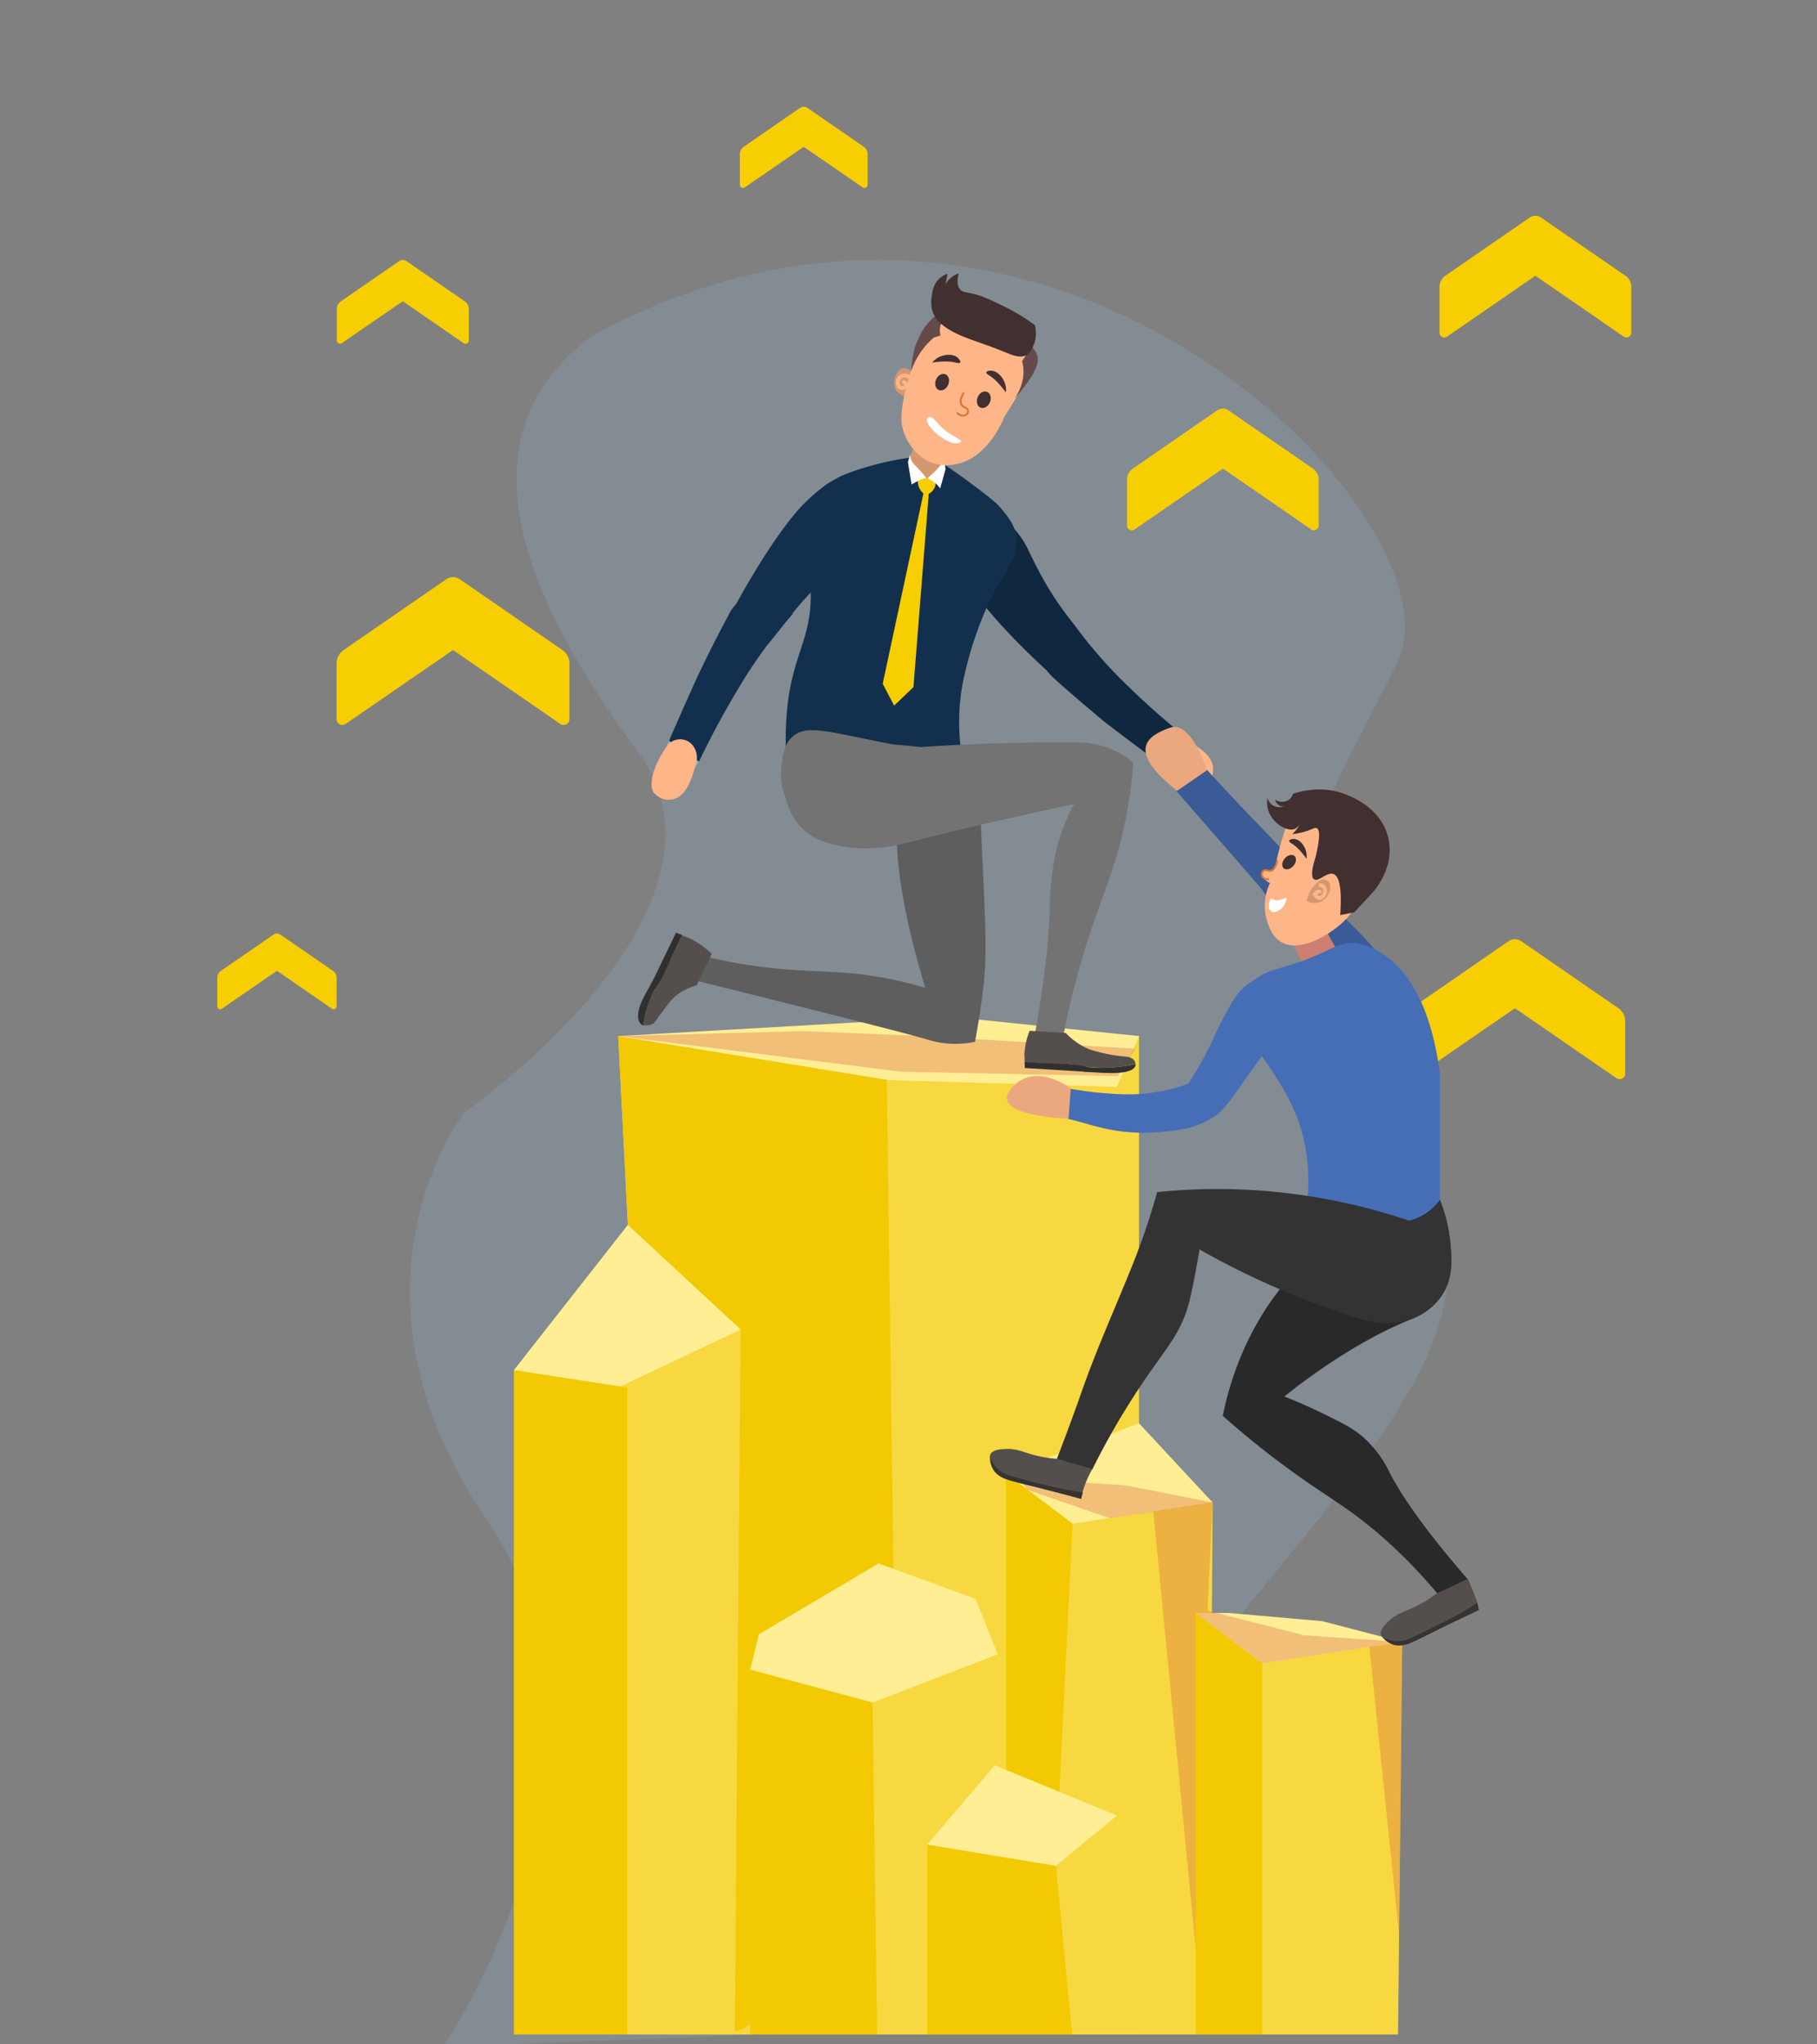 <svg xmlns="http://www.w3.org/2000/svg" xmlns:xlink="http://www.w3.org/1999/xlink" viewBox="0 0 960 1080"><rect x="0" y="0" width="960" height="1080" fill="#808080" stroke="none"/><defs><style>.cls-1,.cls-20,.cls-21{fill:none;}.cls-2{fill:#92bee4;opacity:0.2;}.cls-3{clip-path:url(#clip-path);}.cls-4{fill:#f7d840;}.cls-5{fill:#f2c902;}.cls-6{fill:#ffee94;}.cls-7{fill:#d96e44;opacity:0.36;}.cls-8{fill:#a3a3a3;}.cls-9{fill:#aaabad;}.cls-10{fill:#0f2840;}.cls-11{fill:#feb688;}.cls-12{fill:#12304d;}.cls-13{fill:#f7ce02;}.cls-14{fill:#5e5e5e;}.cls-15{fill:#737373;}.cls-16{fill:#303030;}.cls-17{fill:#544f4c;}.cls-18{fill:#d49871;}.cls-19{fill:#fff;}.cls-20{stroke:#feb688;stroke-miterlimit:10;stroke-width:2px;}.cls-20,.cls-21{stroke-linecap:round;}.cls-21{stroke:#d97537;stroke-linejoin:round;}.cls-22{fill:#664a4a;}.cls-23{fill:#422f2f;}.cls-24{fill:#eba87e;}.cls-25{fill:#363331;}.cls-26{fill:#3a5b96;}.cls-27{fill:#cd8072;}.cls-28{fill:#292929;}.cls-29{fill:#466eb6;}.cls-30{fill:#333;}</style><clipPath id="clip-path"><rect class="cls-1" x="164.78" y="477.34" width="687.83" height="597.44"/></clipPath></defs><g id="Layer_2" data-name="Layer 2"><path class="cls-2" d="M634.24,1065.94s-78.37-93.21,30.86-224.72,129.54-172,56.8-261.85-18.11-157.08,16.74-230.29S554.84,44.91,312.3,177.78c-68.64,51.53-39.92,133.11,27.2,222.66,54.47,84.25-94.15,187.18-94.15,187.18s-71.93,92.17,11.78,215.11-22.95,278.51-22.95,278.51Z"/><g class="cls-3"><polygon class="cls-4" points="326.61 547.34 601.79 547.34 601.79 1077.27 353.76 1077.27 326.61 547.34"/><path class="cls-5" d="M326.61,547.34,468.5,570.42Q470.24,699.6,472,828.77l-21.15,121.5c-34.7,107.33-54.55,125.59-66.23,122.81-6.24-1.48-30.74-12.23-46.4-307.6Q332.39,656.42,326.61,547.34Z"/><path class="cls-4" d="M331.73,647.14,271.58,723.8v353.47s116.63,7.26,116.65,0,3.07-374.91,3.07-374.91Z"/><polygon class="cls-6" points="326.61 733 271.58 723.8 331.73 647.14 391.3 702.36 326.61 733"/><polygon class="cls-6" points="400.93 863.37 464.2 825.93 515.38 844.65 527.13 873.93 460.95 899.46 396.34 882.1 400.93 863.37"/><polygon class="cls-6" points="601.79 751.89 531.56 778.44 566.68 805 640.69 793.76 601.79 751.89"/><path class="cls-4" d="M638.48,1122.72q1.11-164.47,2.21-329l-74,11.24-35.12-26.56v347.5Z"/><path class="cls-4" d="M738.65,1075.18q1.1-103.88,2.2-207.75l-74,1.89-35.11-17.21v225.16Z"/><polygon class="cls-5" points="331.44 733 331.44 1077.27 271.58 1077.27 271.58 723.8 331.44 733"/><polygon class="cls-5" points="396.34 882.1 396.34 1128.34 464.2 1128.34 460.95 899.46 396.34 882.1"/><polygon class="cls-5" points="531.56 778.44 531.56 980.47 557.48 991.14 566.68 805 531.56 778.44"/><polygon class="cls-5" points="489.9 974.45 489.9 1077.27 566.68 1077.27 557.88 985.69 489.9 974.45"/><path class="cls-6" d="M326.61,547.34,503,537.21l98.8,10.13q-5.87,13.42-11.74,26.85l-120.36-3.58Z"/><polygon class="cls-5" points="666.84 878.66 631.73 852.11 631.73 1077.27 666.84 1077.27 666.84 878.66"/><path class="cls-6" d="M666.84,878.66l74-11.23-42.27-11-49.29-4.32H631.73Z"/><polygon class="cls-6" points="525.62 932.58 590.13 959.13 557.88 985.69 489.9 974.45 525.62 932.58"/></g><path class="cls-7" d="M542.83,787,586.27,802l23.07-3.49,22.39,230.81V852.11l35.11,26.55,40.34-6.12,16.32-2.47,15.71,152.1,1.64-154.74L689,863.89l-51.06-13,2.75-57.13-45.65-9L538,780.88Z"/><path class="cls-7" d="M326.61,547.34l149.54,18.84,114.3,2.3L599.93,554,487.3,547.3,424,544.74Z"/><polygon class="cls-8" points="446.97 252.55 484.56 250.16 504.96 252.38 492.3 416.45 424.64 409.83 447.57 276.08 446.97 252.55"/><path class="cls-9" d="M611.7,402.27q6.7-6.93,13.42-13.87c.47.39,1,.83,1.46,1.32a23.24,23.24,0,0,1,1.71,1.85L615.54,405c-.62-.36-1.27-.78-1.95-1.27S612.25,402.75,611.7,402.27Z"/><path class="cls-10" d="M563.93,325.6c7,9.33,12.74,16.21,16.74,20.8,2.41,2.78,4.15,4.68,4.87,5.46,4.67,5.06,8.81,9.06,12.86,12.95,6.86,6.61,16.14,15.06,27.77,24.35l-13.51,14.06q-9.33-6.87-18.74-14-5.14-3.88-10.21-7.76h0c-13.67-11.4-23.83-20.24-28.09-24.3a16.39,16.39,0,0,1-3.05-3.89,18.57,18.57,0,0,1-2-11.26C551.92,331.49,563.22,325.94,563.93,325.6Z"/><path class="cls-11" d="M614.53,404.73c8,9.35,16.85,13.74,21.11,11.37a10.82,10.82,0,0,0,3.78-3.86,11.7,11.7,0,0,0,1.43-7.18c-.93-6.54-8.14-10.59-11.81-12.65-.75-.42-1.39-.74-1.85-1a9.24,9.24,0,0,0-12.66,13.28Z"/><path class="cls-10" d="M529.85,274.15c-6.16-4.35-10.18-4.37-11.36-4.32-6.54.23-12.29,5.16-14.59,10.22S502.35,292,510.24,306c4.18,7.41,16.48,24.11,43.71,49.07l2.66,2.42c5.26,3,11.68,2.43,15.73-1.22,5-4.51,5.63-13,.63-19-.51-.67-1.35-1.78-2.37-3.15C563.39,324.4,555.12,315.47,544,292,542.63,289,538.67,280.37,529.85,274.15Z"/><path class="cls-12" d="M481.06,241.74a150.32,150.32,0,0,0-19.21,3.86c-11.88,3.22-17.17,5.61-20.48,7.49-4.09,2.32-7.06,4-9.46,7.54-3.8,5.52-3.6,11.69-3.52,14.52.33,12-.55,24.08-.09,36.11,1.09,28.8-11.76,34.72-13.09,73.57-.21,6.34,0,11.47.09,14.48.56-.75,1.4-1.84,2.45-3.12a78.47,78.47,0,0,1,6-6.47c1.73-1.67,4.94-3.28,11.46-2.58l58.37,13a43.73,43.73,0,0,0,8.36,1.11,43.16,43.16,0,0,0,6.55-.26,114.56,114.56,0,0,1-1.63-24.21A103.7,103.7,0,0,1,509,359.24c6.81-32.45,20.11-53.44,20.11-53.44,4-6.42,9.65-14.43,7.69-23.62-1.2-5.67-5-10.13-7.9-13.6-2-2.42-4.46-4.65-14.94-12.5-3.59-2.68-8.53-6.28-14.59-10.37Z"/><path class="cls-13" d="M485.06,253.09a11.44,11.44,0,0,1,9.25,1.2,6.8,6.8,0,0,1-1.22,4.55,6.92,6.92,0,0,1-4,2.65,8.28,8.28,0,0,1-4.06-8.4Z"/><path class="cls-14" d="M515.13,550.36a50.23,50.23,0,0,1-13.19,1,49.44,49.44,0,0,1-12.09-2.21c-9.14-2.82-55.93-14.62-121.76-31q2.12-6.45,4.24-12.89a283.93,283.93,0,0,0,31,5.63c27.4,3.4,41.51,1,68.25,6.6C479,519,485,520.7,488.88,521.84c-14.14-46.34-18.21-82.66-12.46-95.94a32.19,32.19,0,0,1,10.88-13.53c2.79-1.78,9.19-5.89,16.44-3.39,7,2.43,9.89,9.75,12,15a37.53,37.53,0,0,1,2.53,12.15c2.63,59.43,3.43,67,1,87.66C518.45,530.28,517.2,539.42,515.13,550.36Z"/><path class="cls-15" d="M570.19,392.23a45.86,45.86,0,0,1,28.6,10.56,246.52,246.52,0,0,1-3.41,26.55c-4.78,26-11.86,40.8-19.4,63.49A431.21,431.21,0,0,0,561.85,547l-15-1c6.19-34.66,7.71-55.66,7.83-68.77,0,0,.16-16.54,4.43-32a102.3,102.3,0,0,1,7.23-18.27c.5-.94.94-1.72,1.24-2.25-45.61,9.94-71,16-85,19.68l-.15,0c-6.61,1.77-20.76,5.5-36,2.93-5.92-1-13.65-2.29-20.57-7.89a29.08,29.08,0,0,1-4.24-4.2A33,33,0,0,1,415.77,424c-1.78-5.65-5.84-18.59-.18-26.08,3.25-4.29,8.8-5.63,26.94-5.69a381.4,381.4,0,0,1,43.94,2.44q18.55-1.26,38.26-1.92Q548.23,392,570.19,392.23Z"/><path class="cls-15" d="M419.71,388.38c7.08-5.16,17.31-2.08,45.74,3.66,14.15,2.86,25.74,4.95,33.27,6.26l-39.85,26.15c-14,9-30.56,9.43-39.1,2.61-8.31-6.63-7.17-18.64-6.83-22.28C413.44,399.5,414.11,392.45,419.71,388.38Z"/><path class="cls-16" d="M584.77,566.8l-.62,0-.78,0-10.25-.58a15.71,15.71,0,0,1-4.2-1.75,10.22,10.22,0,0,1-5.06-7.34l4-.18a8.2,8.2,0,0,0,2.86,4.75,11.94,11.94,0,0,0,3,1.86c1.08.15,3,.39,5.35.51a83.21,83.21,0,0,0,20.87-1.91h0S601.28,567.49,584.77,566.8Z"/><path class="cls-17" d="M599.9,562.1A72,72,0,0,1,579.63,564c-2.11-.1-4.1-.28-6-.53a12,12,0,0,1-3.88-2.74,7.67,7.67,0,0,1-1.95-3.87l7.76-2.53a86.58,86.58,0,0,0,19.49,3.9C600.12,558.77,599.9,562.1,599.9,562.1Z"/><path class="cls-17" d="M575.62,554.36l-1.6,9.16a97.7,97.7,0,0,0-17.57-1.58h-.32l-2.32-.1c-3.28-.15-5.84-.29-7.75-.42a.14.14,0,0,1-.09,0l-.87-.06-.28,0-1.9-.16-.45,0h-.12l-.3,0h0l-.48,0h-.11c0-.2-.06-.4-.08-.6h0l-.14-3.69A38.09,38.09,0,0,1,544,544.55l19.07,1.16A36.13,36.13,0,0,0,575.62,554.36Z"/><path class="cls-16" d="M574,563.52l-.46,2.66-18.24-1.12-13.84-.84-.14-3.76c0,.2,0,.4.08.6h.11l.48,0h0l.3,0h.12l.45,0,1.9.16.28,0,.87.06a.14.14,0,0,0,.09,0c3.27.24,6,.36,7.75.42l2.32.1h.32A97.7,97.7,0,0,1,574,563.52Z"/><path class="cls-16" d="M340.48,526.1l.27-.51.35-.63c.23-.43,2.07-3.75,4.6-8.32a11.72,11.72,0,0,1,3.57-2.5,12.9,12.9,0,0,1,10.07.18L358,517.81a10.78,10.78,0,0,0-6.36-.47,10.45,10.45,0,0,0-3.21,1.38,41.66,41.66,0,0,0-2.63,4.23,60.16,60.16,0,0,0-6,18.82h0S333.32,539.66,340.48,526.1Z"/><path class="cls-17" d="M339.81,541.77a52,52,0,0,1,5.72-18.34,51,51,0,0,1,2.89-4.71,10.46,10.46,0,0,1,4.54-1.61,10.57,10.57,0,0,1,5,.7l-.2,7.66a34,34,0,0,0-5.36,5.72c-2.17,2.95-4.43,5.84-6.52,8.85C345.51,540.62,344.77,541.7,339.81,541.77Z"/><path class="cls-17" d="M354.86,527.84l-8.69-5.53a81.7,81.7,0,0,0,7.92-15.12l.11-.29c.32-.71.63-1.4.93-2,1.33-2.89,2.4-5.13,3.21-6.79a.2.2,0,0,1,0-.08c.12-.25.24-.51.37-.76,0-.08.09-.16.13-.25l.84-1.63c.07-.15.14-.28.2-.39a.23.23,0,0,1,.05-.1l.13-.26,0,0c.1-.19.17-.33.22-.41a.41.41,0,0,1,.05-.09l.63.19h0l3.79,1.53a48.16,48.16,0,0,1,11.32,8l-8,16.65A33.45,33.45,0,0,0,354.86,527.84Z"/><path class="cls-16" d="M346.17,522.31l-2.52-1.61q3.84-8,7.69-15.92l5.83-12.08,3.85,1.55-.63-.19a.41.41,0,0,0-.05.09c0,.08-.12.22-.22.41l0,0-.13.26a.23.23,0,0,0-.05.1c-.06.11-.13.24-.2.39l-.84,1.63c0,.09-.09.17-.13.25-.13.25-.25.51-.37.76a.2.2,0,0,0,0,.08c-1.41,2.84-2.51,5.22-3.21,6.79-.3.64-.61,1.33-.93,2l-.11.29A81.7,81.7,0,0,1,346.17,522.31Z"/><path class="cls-18" d="M485.9,229l-4.71,11.19a8.71,8.71,0,1,0,16,6.84L502,235.4A8.71,8.71,0,0,0,485.9,229Z"/><path class="cls-19" d="M489.47,252.64c-1.76-.32-7.83,3.3-7.83,3.3q-1-5.92-1.94-11.84l1.16-4a7.67,7.67,0,0,0,.2,1.68c.57,2.43,2.17,3.8,3.91,5.59A51.21,51.21,0,0,1,489.47,252.64Z"/><path class="cls-19" d="M499.07,243A46.9,46.9,0,0,1,494,249a45.26,45.26,0,0,1-4.07,3.68,15.36,15.36,0,0,1,1.82.85,15.61,15.61,0,0,1,5,4.51l2.79-10.1Z"/><path class="cls-1" d="M482.59,352.54c-4.37-.72-8.69-1.36-12.88-1.94"/><path class="cls-18" d="M481.39,196c-2.37-1.82-4-1.56-4.53-1.43-3.7.89-5.64,8-3.42,11.58,1.26,2,7.71,5.56,5.73,4.24h0Z"/><path class="cls-20" d="M479.87,198.94a3.59,3.59,0,0,0-2.09-.58,3.63,3.63,0,0,0-3.14,2.25c-.57,1.42-.28,3.46,1,4.12,1,.51,2.7.24,3-.74a2.16,2.16,0,0,0-1.1-2.17"/><path class="cls-11" d="M486.52,181.27c-2.13,5.4-3.69,10-4.75,13.23-7.1,21.9-5.62,29.05-4.82,32a28.37,28.37,0,0,0,3.74,8.25c1.36,2,5.15,7.47,12.21,9.87a23.51,23.51,0,0,0,12.9.43c16.25-3.53,24.13-23,25-25.19a159.41,159.41,0,0,0,10.42-18c2.41-4.88,2.77-6.25,3-7.39,1.74-10.38-7.14-19.64-8.43-21-7.74-8.07-23.3-15.69-36.3-8.74C490.79,169.32,487.53,178.11,486.52,181.27Z"/><path class="cls-21" d="M509.1,207.63c-2,3.51-1.75,5.37-.9,6.43,1,1.22,2.73,1.31,3.16,2.59a2.28,2.28,0,0,1-1.6,2.78,3.68,3.68,0,0,1-3.83-1.18"/><path class="cls-22" d="M536.28,210.27c1.9-2.88,5.05-8.68,4.39-15.88a22.69,22.69,0,0,0-.66-3.64l1.89-2.85a54.69,54.69,0,0,1-19.47-9.83c-5-4-8.83-8.66-16.1-10-2.17-.4-5.58-1-7.85,1.16-2.83,2.66-1.71,7.5-1.6,8l-3.5,1.09a40.7,40.7,0,0,0-6.58,7.22A41.36,41.36,0,0,0,481.4,196s.7-11.72,3.67-16.57a29.92,29.92,0,0,1,19.05-17.82c2.2-.36,16.36-2.4,28.21,7.5a39.64,39.64,0,0,1,13.57,15,9,9,0,0,1,2.2,4,10.08,10.08,0,0,1-.5,5.52C545.38,200.08,537.09,209.37,536.28,210.27Z"/><path class="cls-23" d="M506.59,144.43c-.73,2.57-1.26,6,.56,8.3,1.45,1.83,3.31,1.5,8.13,2.76,4.26,1.12,7.5,2.68,14,5.8,1.77.86,4.4,2.12,7.73,4.06a108.21,108.21,0,0,1,9.76,6.41,17.34,17.34,0,0,1-.7,10.68c-.66,1.57-1.61,3.84-3.71,5.05-3.42,2-7.8,0-11.35-1.45-15.57-6.39-25.42-8-33.62-14.84A14.31,14.31,0,0,1,493.8,167c-2.38-4.26-1.77-8.68-1.51-10.6.34-2.49.84-6.12,3.81-9a12.08,12.08,0,0,1,4.48-2.76c-.34,1.85-.67,3.7-1,5.55a12.53,12.53,0,0,1,7-5.77Z"/><ellipse class="cls-23" cx="497.76" cy="201.87" rx="4.51" ry="3.49" transform="translate(118.45 582.19) rotate(-67.15)"/><ellipse class="cls-23" cx="519.78" cy="211.15" rx="4.51" ry="3.49" transform="translate(123.37 608.16) rotate(-67.15)"/><path class="cls-19" d="M499.65,232.43a24.73,24.73,0,0,1-7.45-6c-1.13-1.33-2.53-3-2.48-4.47a1.85,1.85,0,0,1,.89-1.67,1.35,1.35,0,0,1,.75,0c1.9.41,4.27,3.45,4.27,3.45,2.36,3,5.64,5,9.34,7.25,1.55.93,2.95,1.63,2.81,2.28s-1.84.91-2.85.92C503,234.21,501.68,233.47,499.65,232.43Z"/><path class="cls-23" d="M531.43,207.28c-3.86-5.22-6.64-7.6-8.54-8.79-.48-.3-1.9-1.15-1.75-1.81s1.65-.92,2.79-.83c3.67.28,7.17,4.74,7.56,9.15A10.27,10.27,0,0,1,531.43,207.28Z"/><path class="cls-23" d="M492.55,191.51c6.42-.88,10.07-.56,12.25,0,.55.14,2.15.56,2.52,0s-.5-1.82-1.36-2.58c-2.76-2.42-8.4-1.81-11.83,1A9.69,9.69,0,0,0,492.55,191.51Z"/><path class="cls-9" d="M353.58,391.08l15.84,10.77c-.28.58-.6,1.19-1,1.82-.48.83-1,1.56-1.43,2.21L351.7,395.71c.22-.72.49-1.5.83-2.32S353.23,391.77,353.58,391.08Z"/><path class="cls-12" d="M418.79,324.43a247.48,247.48,0,0,0-16.94,21.22c-6.23,8.73-10.31,15.61-14.34,22.47-5.05,8.56-11.44,20.08-18.2,34.22l-15.84-11q4.84-11.2,9.93-22.55c1.84-4.14,3.7-8.25,5.55-12.33h0c4.49-9.39,8.77-17.9,12.83-25.6l2.85-5.32c3.06-6.87,9.15-11.53,15.95-12.14C408.07,312.7,415.24,317.05,418.79,324.43Z"/><path class="cls-11" d="M352.26,394.33c-7.34,10.45-9.79,20.69-6.72,24.56a10.12,10.12,0,0,0,11.51,2.86c6.05-2.49,8.49-10.92,9.74-15.2.25-.88.44-1.62.56-2.15,1.94-4.62.41-10.07-3.48-12.56A8.59,8.59,0,0,0,352.26,394.33Z"/><path class="cls-12" d="M459.49,278.42c2.94-7.41,2.17-11.59,1.9-12.81a17.51,17.51,0,0,0-12.55-12.78c-5.32-1.24-11.63,1.16-23.4,12.59-6.23,6.06-19.73,22.71-38.17,56.77l-1.79,3.32c-1.84,6.16-.05,12.7,4.21,16.06,5.26,4.15,13.49,2.83,18.16-3.74.53-.69,1.42-1.82,2.53-3.2,7.83-9.73,14.72-20.39,34.93-37.35A47.16,47.16,0,0,0,459.49,278.42Z"/><polygon class="cls-13" points="487.9 260.62 466.36 361.23 472.42 372.74 482.61 362.99 490.7 260.9 487.9 260.62"/><path class="cls-24" d="M565.72,575s-18.93-14.76-31.44,0,30.22,16,30.22,16l1.22-16"/><path class="cls-17" d="M575,780.15a50.8,50.8,0,0,0-3.87,11.66c-12.57-3.52-22-5.92-29.91-7.72-2.7-.62-8.76-2-13.69-6.88-1-1-5.7-5.68-4.27-8.85,1.17-2.6,5.87-2.81,8.21-2.91,5.22-.23,8.42,1.34,13.27,2.77a65.62,65.62,0,0,0,14.79,2.51l17.93,4.84A49.68,49.68,0,0,0,575,780.15Z"/><path class="cls-25" d="M565,787.24c-4.42-.78-8.19-1.59-19.68-4.48-12.64-3.18-15.39-4-18.26-6.91a19.92,19.92,0,0,1-4-5.9,12.36,12.36,0,0,0,1.68,6.36c2.72,4.5,8,5.63,13.47,7,16.78,4.14,33,8.51,33,8.51l.88-3.46C570.24,788.1,567.82,787.74,565,787.24Z"/><path class="cls-13" d="M861.89,151.55v24.19a2.54,2.54,0,0,1-4,2.09l-16.79-11.57-26.64-18.35-.25-.18-2.74-1.89a.45.45,0,0,0-.5,0h0l-29.63,20.42-16.79,11.57a2.54,2.54,0,0,1-4-2.09V151.55a7.15,7.15,0,0,1,3.09-5.88l44.62-30.78a5.18,5.18,0,0,1,5.88,0l44.62,30.78A7.12,7.12,0,0,1,861.89,151.55Z"/><path class="cls-13" d="M696.75,253.42v24.19a2.54,2.54,0,0,1-4,2.09L676,268.13l-26.63-18.35-.26-.18-2.73-1.88a.44.44,0,0,0-.51,0h0l-29.62,20.41L599.44,279.7a2.54,2.54,0,0,1-4-2.09V253.42a7.13,7.13,0,0,1,3.08-5.87l44.63-30.79a5.18,5.18,0,0,1,5.88,0l44.62,30.79A7.13,7.13,0,0,1,696.75,253.42Z"/><path class="cls-13" d="M247.69,163.22v16.66a1.75,1.75,0,0,1-2.74,1.44l-11.56-8-18.34-12.63-.18-.13-1.88-1.3a.32.32,0,0,0-.35,0h0l-20.4,14-11.56,8a1.75,1.75,0,0,1-2.74-1.44V163.22a4.91,4.91,0,0,1,2.13-4L210.79,138a3.57,3.57,0,0,1,4.05,0l30.72,21.2A4.91,4.91,0,0,1,247.69,163.22Z"/><path class="cls-13" d="M300.87,350.52V379.9a3.08,3.08,0,0,1-4.83,2.54l-20.39-14.05L243.3,346.1l-.31-.21-3.32-2.3a.56.56,0,0,0-.61,0h0l-36,24.79q-10.2,7-20.39,14.05a3.09,3.09,0,0,1-4.84-2.54V350.52a8.67,8.67,0,0,1,3.75-7.13L235.79,306a6.3,6.3,0,0,1,7.14,0l54.2,37.39A8.66,8.66,0,0,1,300.87,350.52Z"/><path class="cls-13" d="M177.85,516.51v15.06a1.58,1.58,0,0,1-2.47,1.3l-10.46-7.21-16.58-11.42-.16-.11-1.7-1.17a.26.26,0,0,0-.31,0h0l-18.45,12.7-10.45,7.21a1.58,1.58,0,0,1-2.48-1.31v-15a4.44,4.44,0,0,1,1.93-3.66l27.77-19.16a3.22,3.22,0,0,1,3.66,0l27.78,19.16A4.43,4.43,0,0,1,177.85,516.51Z"/><path class="cls-13" d="M858.65,539.38v27.81a2.92,2.92,0,0,1-4.57,2.41l-19.31-13.31q-15.32-10.54-30.62-21.1l-.3-.2-3.14-2.17a.51.51,0,0,0-.58,0h0l-34.07,23.47-19.3,13.3a2.92,2.92,0,0,1-4.58-2.4V539.38a8.23,8.23,0,0,1,3.55-6.76L797,497.23a6,6,0,0,1,6.76,0l51.3,35.39A8.23,8.23,0,0,1,858.65,539.38Z"/><path class="cls-13" d="M458.4,81.48V97.6a1.69,1.69,0,0,1-2.65,1.4l-11.19-7.72L426.8,79.05l-.17-.12-1.82-1.25a.3.3,0,0,0-.34,0h0l-19.75,13.6L393.53,99a1.69,1.69,0,0,1-2.65-1.4V81.48a4.75,4.75,0,0,1,2.05-3.92L422.68,57a3.47,3.47,0,0,1,3.92,0l29.75,20.52A4.77,4.77,0,0,1,458.4,81.48Z"/></g><g id="Layer_3" data-name="Layer 3"><path class="cls-26" d="M711.59,530.53,665.68,468.6l-44.22-50.82,15.79-11.55c12.82,14,23.55,25.24,30.89,32.78,15.7,16.14,30.11,33.49,45.94,49.49,10.6,10.72,20,19.68,20,32.44,0,2.31,0,12-6.19,15C723.36,538.11,716.7,536,711.59,530.53Z"/><path class="cls-27" d="M689,511.12l-8.75-18.38c-.31-3.38,1.74-6.61,5.23-8.26a12.22,12.22,0,0,1,11.64.76q4.94,8.94,9.88,17.88a7.38,7.38,0,0,1-3.45,6.64C700.39,511.73,692.46,513.46,689,511.12Z"/><path class="cls-11" d="M725.85,460.22a84.24,84.24,0,0,1-5.51,12.31c-2.22,3.9-5.88,10.33-11.94,15.67-6.84,6-21.92,15.26-31.62,9.38-4.62-2.8-6.31-8-7.26-10.93-3.1-9.5.35-17.82,1.44-20.19a7.46,7.46,0,0,1-3.28-2.68c-.49-.74-1.25-1.88-.82-2.92a2.37,2.37,0,0,1,1.42-1.19c1.16-.35,1.79.49,3,.36a3.52,3.52,0,0,0,2.29-1.32c.88-4.36,1.77-8,2.51-10.76.86-3.22,1.73-6.07,2.54-8.52,1.63-5,2.28-6.15,2.89-7.07,5.57-8.37,17-9.13,18.7-9.25,10-.66,24.55,4,28.19,17.23C730.85,449.12,727.25,457.37,725.85,460.22Z"/><path class="cls-18" d="M698.62,464.51c2.65.25,3.5,1.49,3.74,1.91,1.7,2.93-.87,8.77-5.29,10.29a8.81,8.81,0,0,1-6.7-.75,16.85,16.85,0,0,1,4.16-8.28A16.31,16.31,0,0,1,698.62,464.51Z"/><path class="cls-20" d="M697.66,467.58a3,3,0,0,1,1.67.93,3.54,3.54,0,0,1,.51,3.6c-.55,1.36-2,2.6-3.29,2.21-.95-.3-1.83-1.57-1.4-2.46a2,2,0,0,1,2.07-.81"/><path class="cls-21" d="M674.8,454.92c-.95,3.75-2.29,4.91-3.49,5.11-1.39.25-2.55-.8-3.63-.16a2.34,2.34,0,0,0-.75,3,3,3,0,0,0,3.16,1.59"/><path class="cls-23" d="M673.74,422.49a6.61,6.61,0,0,0,7.09.12,6.06,6.06,0,0,0,2.32-3.25,41.38,41.38,0,0,1,9.82-2.08,38.89,38.89,0,0,1,17.44,2.15c4.22,1.66,19.6,7.7,23.13,23.45,3.6,16-8.07,28.37-9,29.37L715.44,482l-7.35,1.42c1.16-16.31-1.12-20.8-3.57-21.68-3.42-1.24-7.9,4.3-10.22,2.79-2.08-1.36-.66-7.23.77-11.78,2.73-11.23,2-14.55.68-15.22s-3,1.13-8.42,2.37a34.46,34.46,0,0,1-4.53.73,23.22,23.22,0,0,0,2.09-2.36,23.51,23.51,0,0,0,2.05-3.1,7.77,7.77,0,0,1-2.75,2.68c-3.78,1.77-11.34-2.58-13.82-8.95a14.07,14.07,0,0,1-.7-7.32,6.63,6.63,0,0,0,2,3.26c2.86,2.5,6.84,1.24,7.08,1.16a4.46,4.46,0,0,1-3.36-.82A4.34,4.34,0,0,1,673.74,422.49Z"/><ellipse class="cls-23" cx="681.1" cy="455.51" rx="4.33" ry="3" transform="translate(-109.76 669.81) rotate(-48.94)"/><path class="cls-19" d="M671.57,481.38c1.4,1.18,3.31.05,3.95-.34a7.56,7.56,0,0,0,3-3c.52-.92,1.33-2.69,1.17-3.45s-1.3.34-3.57.8a6.57,6.57,0,0,1-2.09.15c-1.76-.2-2.17-1.27-2.78-.51a7.21,7.21,0,0,0-.8,3.68A3,3,0,0,0,671.57,481.38Z"/><path class="cls-23" d="M690.28,453.65c-3.44-4.76-5.92-6.87-7.61-7.9-.43-.26-1.7-1-1.56-1.63s1.47-.95,2.5-.92c3.27.07,6.38,4.12,6.73,8.28A9.92,9.92,0,0,1,690.28,453.65Z"/><path class="cls-28" d="M760.77,633.93S781.1,682.86,746,696.78s-67.39,41-67.39,41c6.7,2.63,14.05,5.82,21.87,9.7,9.36,4.64,14.15,7,19.13,11.23a58,58,0,0,1,14.55,19.15c5.65,11,16.94,28.33,41.45,56.6l-13.79,10.21c-20.23-24.66-39-39.81-52.68-49.19-9.89-6.79-27.36-17.56-50.55-36.77-5.36-4.43-9.67-8.2-12.51-10.72,2.17-11.26,14.33-68.31,65.87-98A127.67,127.67,0,0,1,760.77,633.93Z"/><path class="cls-17" d="M777.85,839.55c1.25,3.08,1.64,4,2.13,5.45a38.19,38.19,0,0,1,1.36,5.55c-11.87,5.46-20.65,9.76-27.8,13.48-2.46,1.27-8,4.16-14.89,3.61-1.35-.11-8-.64-9-4-.8-2.74,2.66-5.95,4.37-7.54,3.84-3.55,7.29-4.42,11.91-6.47a65.36,65.36,0,0,0,12.9-7.66l16.8-7.91C776.55,836.34,777.3,838.21,777.85,839.55Z"/><path class="cls-25" d="M773.67,851.07c-.22.12-1.22.71-2.54,1.45-3.15,1.77-7,3.77-15.36,7.87-11.7,5.76-14.35,6.88-18.39,6.55A19.66,19.66,0,0,1,730.5,865a12.46,12.46,0,0,0,5.4,3.77c5,1.67,9.71-.86,14.79-3.39,15.47-7.71,30.65-14.86,30.65-14.86-.28-1.27-.56-2.55-.85-3.83C778.93,847.8,776.6,849.34,773.67,851.07Z"/><path class="cls-29" d="M654.79,526.62a30.85,30.85,0,0,1,6.76-7.92c6-5.15,11.88-6.47,17.75-8.17,23.79-6.89,26.71-14,38.55-12a32.39,32.39,0,0,1,12.26,5.11c23.27,14.71,28.69,49.5,30.66,63.23v67.06h0a28.75,28.75,0,0,1-23,11.85h-48.5c4.64-26.89.16-45.39-4.63-57.15C673.27,560.79,647.8,540.08,654.79,526.62Z"/><path class="cls-29" d="M659.33,519.89c1.27-.94,12.33-8.91,19-4.64,4.67,3,4.82,10.4,4.9,12.35.39,9.9-5.25,15-18.92,33.66-14.72,20.12-16.79,25.77-26.5,30.85a48.4,48.4,0,0,1-16.22,4.94c-29.77,4.37-43.57-3-57.09-5.88q.62-8,1.22-16a165.54,165.54,0,0,0,16.79,2.25c7.68.63,15.7,1.24,25.78-.11a95.06,95.06,0,0,0,19.43-4.75,182.73,182.73,0,0,0,10-17c3-5.87,3.07-6.73,5.87-12.28C649.91,530.75,653.05,524.52,659.33,519.89Z"/><path class="cls-30" d="M744.68,644.92a318,318,0,0,0-96.95-16.76,311.52,311.52,0,0,0-36.35,1.61c-1.22,4.37-3.13,10.89-5.75,18.71-4.21,12.51-8,21.56-10.06,26.6-8,19.6-16.63,38.93-23.65,58.9-3,8.55-7.56,21.24-13.51,36.67l18.8,5.41A397.24,397.24,0,0,1,605.42,728c11.68-17,18.85-24.44,22.92-40.28,2.28-8.89,5.44-27.66,5.44-27.66a421.8,421.8,0,0,0,71.6,32.28c12,4.1,26.12,10,40.49,4.4,2.48-1,10.9-4.37,16.32-12.9,6.15-9.68,4.88-20.4,3.75-30a76.22,76.22,0,0,0-5.17-19.9,24,24,0,0,1-16.09,11Z"/><path class="cls-24" d="M621.9,417.78l15.79-10.85s-8.12-26.55-19.61-22.46S594.45,396.07,621.9,417.78Z"/></g></svg>